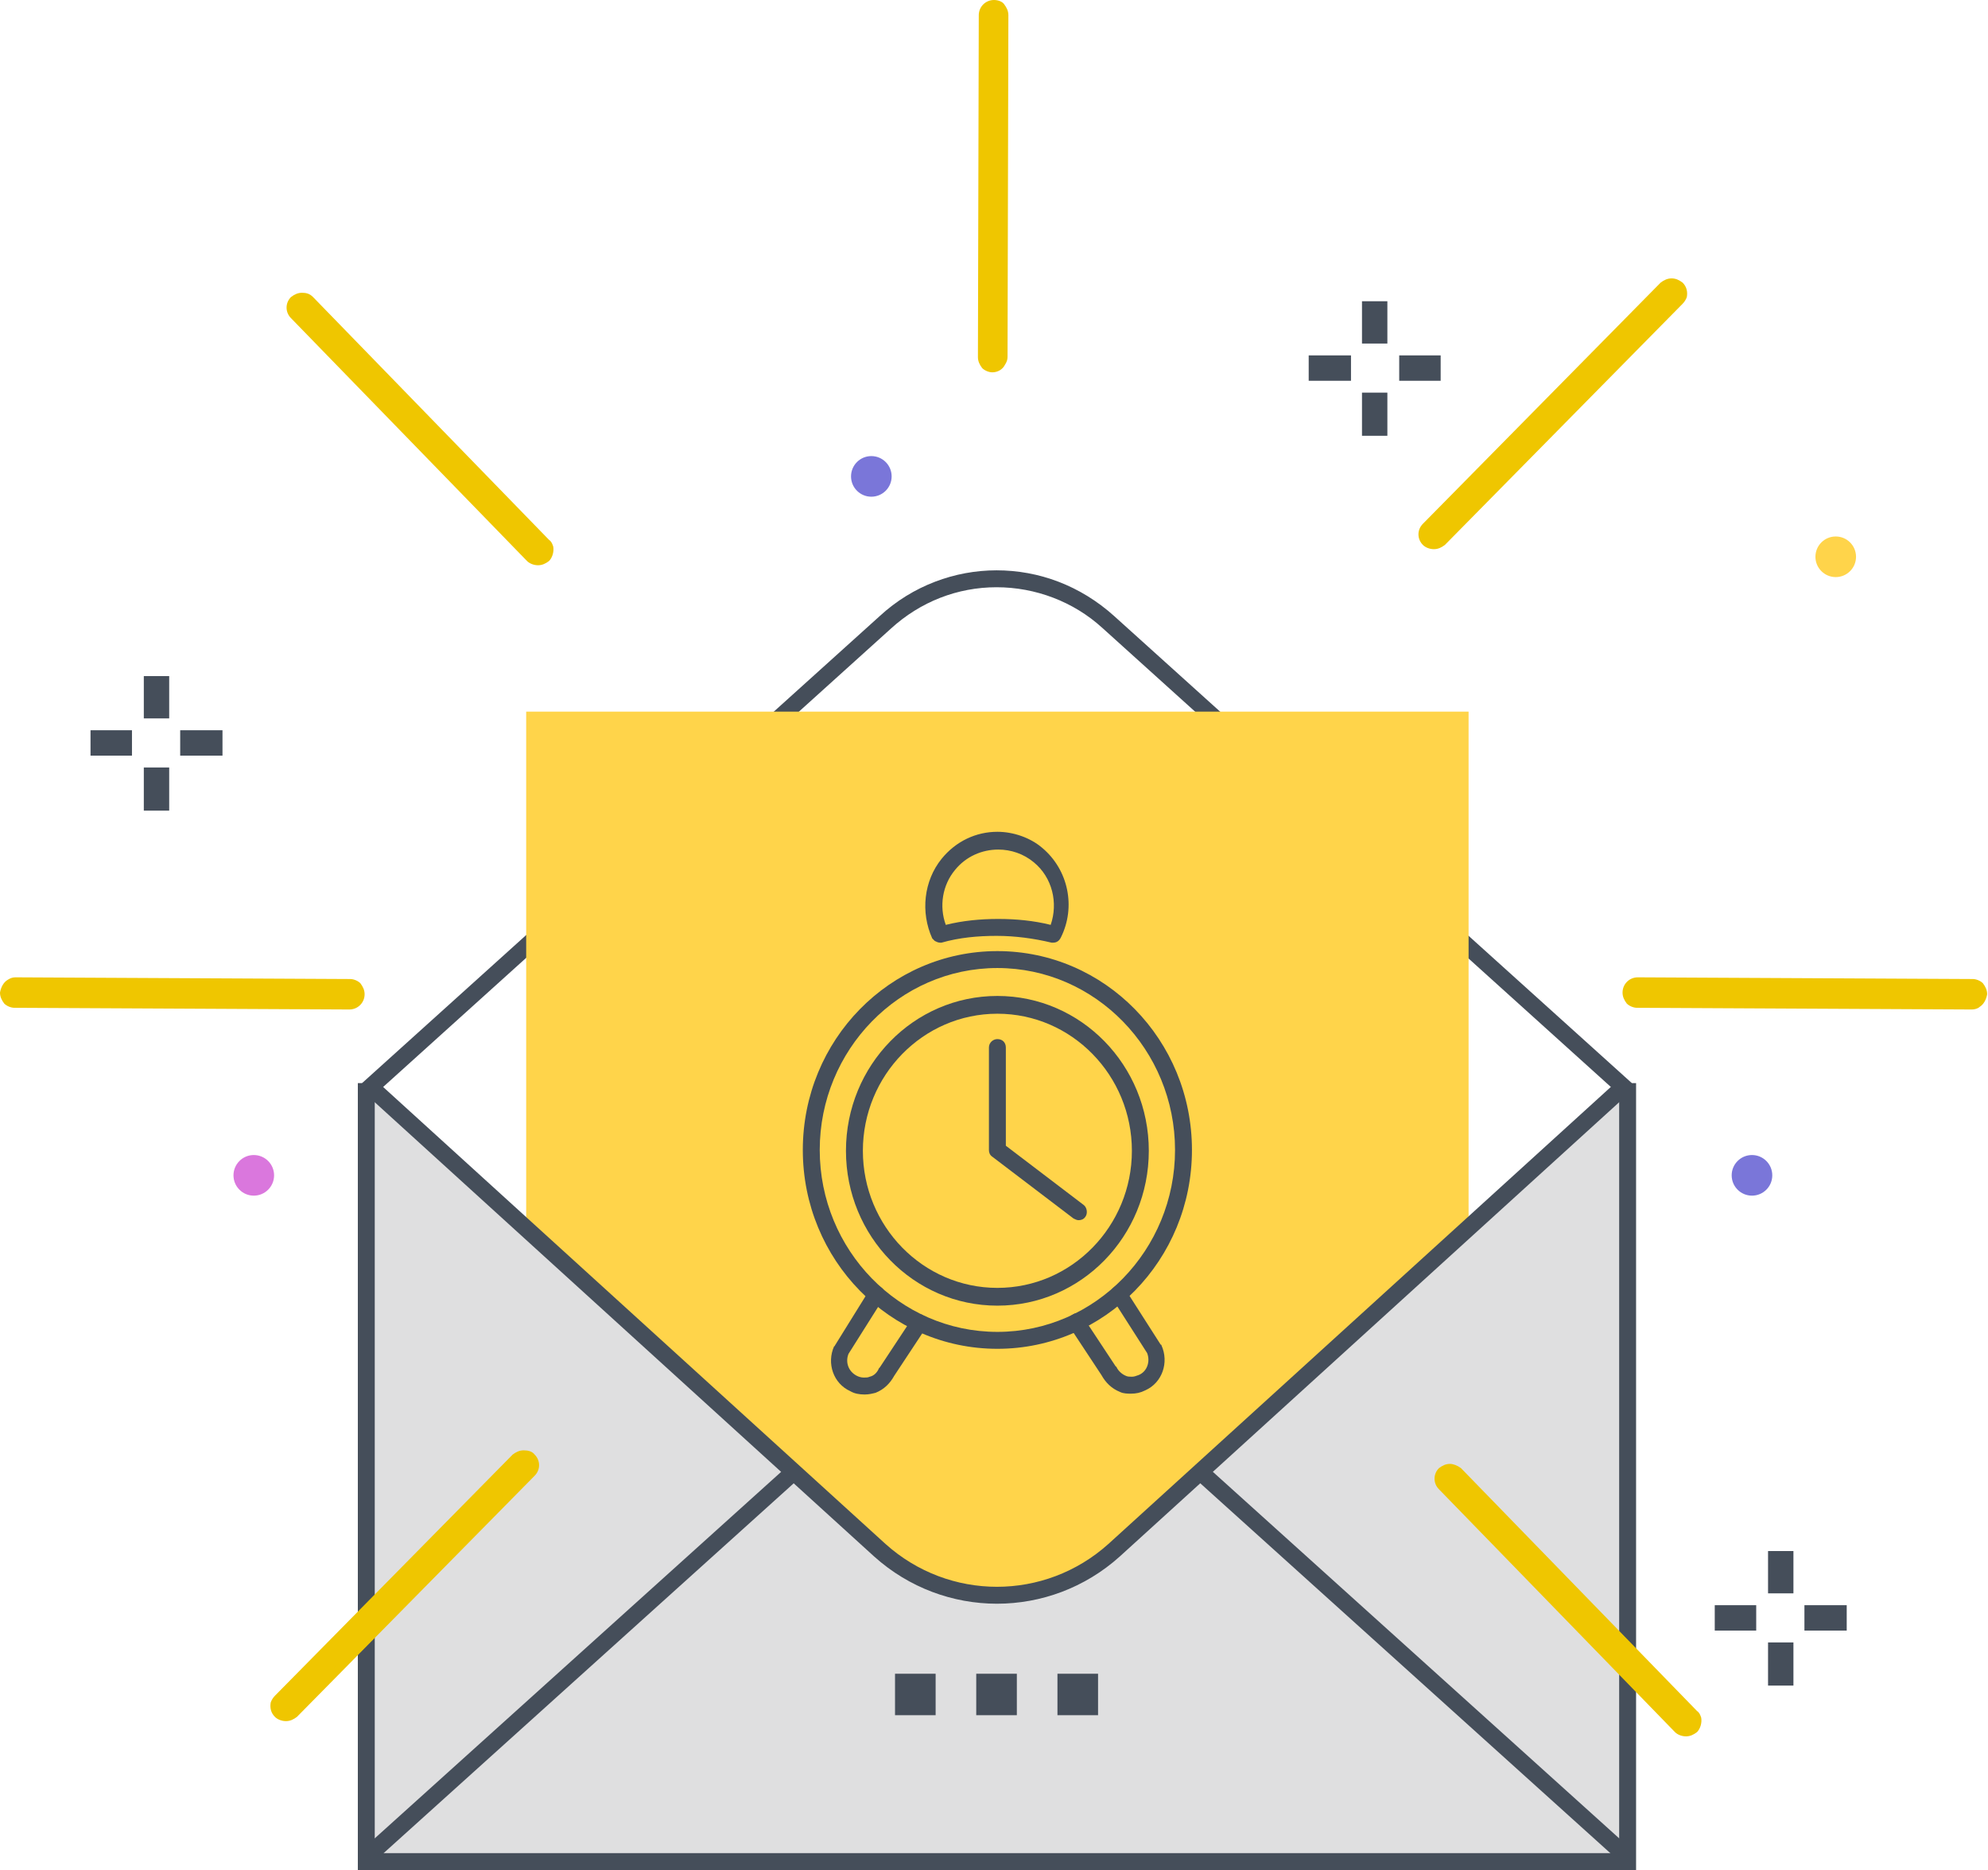 <?xml version="1.0" encoding="utf-8"?>
<!-- Generator: Adobe Illustrator 22.1.0, SVG Export Plug-In . SVG Version: 6.00 Build 0)  -->
<svg version="1.1" id="Layer_1" xmlns="http://www.w3.org/2000/svg" xmlns:xlink="http://www.w3.org/1999/xlink" x="0px" y="0px"
	 viewBox="0 0 235 221" style="enable-background:new 0 0 235 221;" xml:space="preserve">
<style type="text/css">
	.st0{fill:#454E5A;}
	.st1{fill:#FFD44A;}
	.st2{fill:#DFDFE0;}
	.st3{fill:none;stroke:#454E5A;stroke-width:2;stroke-miterlimit:10;}
	.st4{fill:#EFC600;}
	.st5{fill:#DA77DD;}
	.st6{fill:#7A76D9;}
	.st7{fill:none;stroke:#454E5A;stroke-width:3;stroke-miterlimit:10;}
</style>
<g>
	<path class="st0" d="M117.8,69.4c4.6,0,9.1,1.7,12.5,4.8l60.5,54.6V218H44.8v-89.1l60.5-54.6C108.8,71.1,113.2,69.4,117.8,69.4
		 M117.8,67.4c-4.9,0-9.9,1.8-13.8,5.4L42.8,128v92h150.1v-92l-61.2-55.2C127.7,69.2,122.8,67.4,117.8,67.4L117.8,67.4z"/>
</g>
<rect x="62.2" y="84.1" class="st1" width="111.4" height="107.1"/>
<g>
	<path class="st2" d="M42.8,128l0.5,91.5h149.1V128l-50.5,46c0,0-11.7,14.6-24.3,14.6c-11,0-24.1-14.4-24.1-14.4L42.8,128z"/>
</g>
<polyline class="st3" points="43.3,128 43.3,220 192.4,220 192.4,128 "/>
<path class="st3" d="M192.4,128l-60.7,55.2c-7.9,7.1-19.8,7.1-27.7,0L43.3,128"/>
<line class="st3" x1="192.4" y1="219.5" x2="141.5" y2="173.6"/>
<line class="st3" x1="94.1" y1="173.7" x2="43.3" y2="219.5"/>
<rect x="105.8" y="197.8" class="st0" width="4.8" height="4.9"/>
<rect x="115.4" y="197.8" class="st0" width="4.8" height="4.9"/>
<rect x="125" y="197.8" class="st0" width="4.8" height="4.9"/>
<g>
	<g>
		<g>
			<g>
				<path class="st0" d="M117.9,122.8c-0.5,0-1,0.4-1,1v12.1c0,0.3,0.1,0.6,0.4,0.8l9.6,7.3c0.2,0.1,0.4,0.2,0.6,0.2
					c0.3,0,0.6-0.1,0.8-0.4c0.3-0.4,0.2-1.1-0.2-1.4l-9.2-7v-11.6C118.9,123.2,118.5,122.8,117.9,122.8L117.9,122.8z"/>
			</g>
		</g>
		<g>
			<g>
				<path class="st0" d="M117.9,117.7c-9.9,0-17.9,8.2-17.9,18.3c0,10.1,8,18.3,17.9,18.3s17.9-8.2,17.9-18.3
					C135.8,125.9,127.8,117.7,117.9,117.7L117.9,117.7z M117.9,152.2c-8.8,0-15.9-7.3-15.9-16.2s7.1-16.2,15.9-16.2
					s15.9,7.3,15.9,16.2S126.7,152.2,117.9,152.2L117.9,152.2z"/>
			</g>
		</g>
	</g>
	<g>
		<g>
			<path class="st0" d="M117.9,98.3c-2.5,0-4.9,1.1-6.6,3.2c-2.1,2.6-2.5,6.3-1.1,9.4c0.1,0.1,0.2,0.2,0.3,0.3
				c0.2,0.1,0.4,0.2,0.6,0.2c0.1,0,0.2,0,0.2,0c2.1-0.6,4.3-0.8,6.5-0.8c2.2,0,4.4,0.3,6.5,0.8c0.1,0,0.2,0,0.2,0
				c0.4,0,0.7-0.2,0.9-0.6c1.8-3.6,0.9-8-2.2-10.6C121.8,99,119.8,98.3,117.9,98.3L117.9,98.3z M111.8,109.3
				c-0.8-2.2-0.4-4.7,1.1-6.5c1.3-1.6,3.2-2.4,5.1-2.4c1.5,0,3,0.5,4.2,1.5c2.2,1.8,2.9,4.8,2,7.4c-2-0.5-4.1-0.7-6.2-0.7
				C115.9,108.6,113.8,108.8,111.8,109.3L111.8,109.3z"/>
		</g>
	</g>
	<g>
		<g>
			<g>
				<path class="st0" d="M103.6,151.9c-0.3,0-0.6,0.2-0.8,0.5l-4.1,6.6c0,0,0,0.1-0.1,0.1c-0.9,2-0.1,4.4,1.9,5.3
					c0.5,0.3,1.1,0.4,1.7,0.4c0.5,0,0.9-0.1,1.3-0.2c1-0.4,1.7-1.1,2.2-2l3.5-5.3c0,0,0.1-0.1,0.1-0.1l0.2-0.5
					c0.2-0.5,0-1.1-0.5-1.3c-0.1-0.1-0.3-0.1-0.4-0.1c-0.4,0-0.7,0.2-0.9,0.6l-0.2,0.4l-3.5,5.3c0,0-0.1,0.1-0.1,0.1
					c-0.2,0.5-0.6,0.9-1.1,1c-0.2,0.1-0.4,0.1-0.7,0.1c-0.3,0-0.6-0.1-0.8-0.2c-1-0.5-1.4-1.6-1-2.6l4.1-6.5
					c0.3-0.5,0.2-1.1-0.3-1.4C103.9,152,103.8,151.9,103.6,151.9L103.6,151.9z"/>
			</g>
		</g>
		<g>
			<g>
				<g>
					<path class="st0" d="M132.3,151.9c-0.1,0-0.3,0-0.4,0.1c-0.5,0.2-0.7,0.8-0.5,1.3l0.2,0.4c0,0,0,0.1,0.1,0.1l3.9,6.1
						c0.4,1,0,2.2-1,2.6c-0.3,0.1-0.5,0.2-0.8,0.2c-0.2,0-0.5,0-0.7-0.1c-0.5-0.2-0.9-0.6-1.1-1c0,0,0-0.1-0.1-0.1l-3.5-5.3
						l-0.2-0.4c-0.2-0.4-0.5-0.6-0.9-0.6c-0.1,0-0.3,0-0.4,0.1c-0.5,0.2-0.7,0.8-0.5,1.3l0.2,0.5c0,0,0,0.1,0.1,0.1l3.5,5.3
						c0.5,0.9,1.2,1.6,2.2,2c0.4,0.2,0.9,0.2,1.3,0.2c0.6,0,1.1-0.1,1.7-0.4c2-0.9,2.8-3.3,1.9-5.3c0,0,0-0.1-0.1-0.1l-3.9-6.1
						l-0.2-0.4C133,152.2,132.7,151.9,132.3,151.9L132.3,151.9z"/>
				</g>
			</g>
		</g>
	</g>
	<g>
		<path class="st0" d="M117.9,114.4c11.6,0,21,9.7,21,21.5s-9.4,21.5-21,21.5s-21-9.7-21-21.5S106.3,114.4,117.9,114.4 M117.9,112.4
			c-12.7,0-23,10.5-23,23.5c0,13,10.3,23.5,23,23.5s23-10.5,23-23.5C140.9,122.9,130.6,112.4,117.9,112.4L117.9,112.4z"/>
	</g>
</g>
<g>
	<g>
		<path class="st4" d="M117.4,43.5c-0.3,0-0.7-0.1-0.9-0.4c-0.2-0.2-0.4-0.6-0.4-0.9l0.1-40.4c0-0.7,0.6-1.3,1.3-1.3
			c0.3,0,0.7,0.1,0.9,0.4c0.2,0.2,0.4,0.6,0.4,0.9l-0.1,40.4c0,0.2-0.1,0.5-0.2,0.7C118.3,43.3,117.9,43.5,117.4,43.5
			C117.4,43.5,117.4,43.5,117.4,43.5z"/>
		<path class="st4" d="M117.5,1C117.6,1,117.6,1,117.5,1c0.4,0,0.8,0.4,0.8,0.8l-0.1,40.4c0,0.2,0,0.3-0.1,0.4
			c-0.1,0.2-0.4,0.4-0.7,0.4c0,0,0,0,0,0c-0.4,0-0.8-0.4-0.8-0.8l0.1-40.4C116.8,1.4,117.1,1,117.5,1 M117.5,0c-1,0-1.8,0.8-1.8,1.8
			l-0.1,40.4c0,0.5,0.2,0.9,0.5,1.3c0.3,0.3,0.8,0.5,1.2,0.5c0.6,0,1.2-0.3,1.5-0.9c0.2-0.3,0.3-0.6,0.3-0.9l0.1-40.4
			c0-0.5-0.2-0.9-0.5-1.3C118.5,0.2,118,0,117.5,0C117.6,0,117.6,0,117.5,0L117.5,0z"/>
	</g>
</g>
<g>
	<g>
		<path class="st4" d="M193.6,118.6c-0.3,0-0.7-0.1-0.9-0.4c-0.2-0.2-0.4-0.6-0.4-0.9c0-0.7,0.6-1.3,1.3-1.3l39.6,0.2
			c0.3,0,0.7,0.1,0.9,0.4c0.2,0.2,0.4,0.6,0.4,0.9c0,0.5-0.2,0.9-0.6,1.1c-0.2,0.1-0.4,0.2-0.7,0.2
			C233.2,118.8,193.6,118.6,193.6,118.6z"/>
		<path class="st4" d="M193.6,116.5C193.6,116.5,193.6,116.5,193.6,116.5l39.6,0.2c0.4,0,0.8,0.4,0.8,0.8c0,0.3-0.2,0.5-0.4,0.7
			c-0.1,0.1-0.3,0.1-0.4,0.1c0,0,0,0,0,0l-39.6-0.2c-0.4,0-0.8-0.4-0.8-0.8C192.8,116.9,193.2,116.5,193.6,116.5 M193.6,115.5
			c-1,0-1.8,0.8-1.8,1.8c0,0.5,0.2,0.9,0.5,1.3c0.3,0.3,0.8,0.5,1.2,0.5l39.6,0.2c0.3,0,0.7-0.1,0.9-0.3c0.5-0.3,0.8-0.9,0.9-1.5
			c0-0.5-0.2-0.9-0.5-1.3c-0.3-0.3-0.8-0.5-1.2-0.5L193.6,115.5C193.6,115.5,193.6,115.5,193.6,115.5L193.6,115.5z"/>
	</g>
</g>
<g>
	<g>
		<path class="st4" d="M1.8,118.6c-0.3,0-0.7-0.1-0.9-0.4c-0.2-0.2-0.4-0.6-0.4-0.9c0-0.5,0.2-0.9,0.6-1.1c0.2-0.1,0.4-0.2,0.7-0.2
			l39.6,0.2c0.3,0,0.7,0.1,0.9,0.4c0.2,0.2,0.4,0.6,0.4,0.9c0,0.7-0.6,1.3-1.3,1.3C41.3,118.8,1.8,118.6,1.8,118.6z"/>
		<path class="st4" d="M1.8,116.5C1.8,116.5,1.8,116.5,1.8,116.5l39.6,0.2c0.4,0,0.8,0.4,0.8,0.8c0,0.4-0.3,0.8-0.8,0.8c0,0,0,0,0,0
			l-39.6-0.2c-0.4,0-0.8-0.4-0.8-0.8c0-0.3,0.2-0.5,0.4-0.7C1.5,116.5,1.6,116.5,1.8,116.5 M1.8,115.5c-0.3,0-0.6,0.1-0.9,0.3
			c-0.5,0.3-0.8,0.9-0.9,1.5c0,0.5,0.2,0.9,0.5,1.3c0.3,0.3,0.8,0.5,1.2,0.5l39.6,0.2c1,0,1.8-0.8,1.8-1.8c0-0.5-0.2-0.9-0.5-1.3
			c-0.3-0.3-0.8-0.5-1.2-0.5L1.8,115.5C1.8,115.5,1.8,115.5,1.8,115.5L1.8,115.5z"/>
	</g>
</g>
<ellipse class="st5" cx="30" cy="138.9" rx="2.4" ry="2.4"/>
<ellipse class="st1" cx="217" cy="65.8" rx="2.4" ry="2.4"/>
<ellipse class="st6" cx="207.1" cy="138.9" rx="2.4" ry="2.4"/>
<ellipse class="st6" cx="103" cy="56.3" rx="2.4" ry="2.4"/>
<g>
	<g>
		<g>
			<line class="st7" x1="18.5" y1="79.9" x2="18.5" y2="84.9"/>
		</g>
		<g>
			<line class="st7" x1="18.5" y1="90.7" x2="18.5" y2="95.8"/>
		</g>
	</g>
	<g>
		<g>
			<line class="st7" x1="10.7" y1="87.8" x2="15.6" y2="87.8"/>
		</g>
		<g>
			<line class="st7" x1="21.3" y1="87.8" x2="26.3" y2="87.8"/>
		</g>
	</g>
</g>
<g>
	<g>
		<g>
			<line class="st7" x1="162.5" y1="35.6" x2="162.5" y2="40.6"/>
		</g>
		<g>
			<line class="st7" x1="162.5" y1="46.4" x2="162.5" y2="51.5"/>
		</g>
	</g>
	<g>
		<g>
			<line class="st7" x1="154.7" y1="43.5" x2="159.7" y2="43.5"/>
		</g>
		<g>
			<line class="st7" x1="165.4" y1="43.5" x2="170.3" y2="43.5"/>
		</g>
	</g>
</g>
<g>
	<g>
		<g>
			<line class="st7" x1="210.5" y1="183.3" x2="210.5" y2="188.3"/>
		</g>
		<g>
			<line class="st7" x1="210.5" y1="194.1" x2="210.5" y2="199.2"/>
		</g>
	</g>
	<g>
		<g>
			<line class="st7" x1="202.7" y1="191.2" x2="207.6" y2="191.2"/>
		</g>
		<g>
			<line class="st7" x1="213.3" y1="191.2" x2="218.3" y2="191.2"/>
		</g>
	</g>
</g>
<g>
	<g>
		<g>
			<path class="st4" d="M63.6,66.3c-0.3,0-0.7-0.1-0.9-0.4L34.8,37.3c-0.5-0.5-0.5-1.3,0-1.8c0.2-0.2,0.6-0.4,0.9-0.4
				c0.3,0,0.7,0.1,0.9,0.4l27.9,28.7c0.2,0.2,0.3,0.4,0.3,0.6c0.1,0.4,0,0.9-0.3,1.2C64.3,66.2,63.9,66.3,63.6,66.3L63.6,66.3z"/>
			<path class="st4" d="M35.7,35.6c0.2,0,0.4,0.1,0.6,0.2l27.9,28.7c0.1,0.1,0.2,0.2,0.2,0.4c0.1,0.3,0,0.5-0.2,0.7
				c-0.2,0.2-0.3,0.2-0.5,0.2c-0.2,0-0.4-0.1-0.6-0.2L35.1,36.9c-0.3-0.3-0.3-0.8,0-1.1C35.3,35.6,35.5,35.6,35.7,35.6 M35.7,34.6
				c-0.5,0-0.9,0.2-1.3,0.5c-0.7,0.7-0.7,1.8,0,2.5l27.9,28.7c0.3,0.3,0.8,0.5,1.3,0.5c0.5,0,0.9-0.2,1.3-0.5
				c0.4-0.4,0.6-1.1,0.5-1.7c-0.1-0.3-0.2-0.6-0.5-0.8L37,35.1C36.6,34.7,36.2,34.6,35.7,34.6L35.7,34.6z"/>
		</g>
	</g>
	<g>
		<g>
			<path class="st4" d="M199.3,204.8c-0.3,0-0.7-0.1-0.9-0.4l-27.9-28.7c-0.5-0.5-0.5-1.3,0-1.8c0.2-0.2,0.6-0.4,0.9-0.4
				c0.3,0,0.7,0.1,0.9,0.4l27.9,28.7c0.2,0.2,0.3,0.4,0.3,0.6c0.1,0.4,0,0.9-0.3,1.2C199.9,204.7,199.6,204.8,199.3,204.8
				L199.3,204.8z"/>
			<path class="st4" d="M171.4,174c0.2,0,0.4,0.1,0.6,0.2l27.9,28.7c0.1,0.1,0.2,0.2,0.2,0.4c0.1,0.3,0,0.5-0.2,0.7
				c-0.2,0.2-0.3,0.2-0.5,0.2c-0.2,0-0.4-0.1-0.6-0.2l-27.9-28.7c-0.3-0.3-0.3-0.8,0-1.1C171,174.1,171.2,174,171.4,174 M171.4,173
				c-0.5,0-0.9,0.2-1.3,0.5c-0.7,0.7-0.7,1.8,0,2.5l27.9,28.7c0.3,0.3,0.8,0.5,1.3,0.5c0.5,0,0.9-0.2,1.3-0.5
				c0.4-0.4,0.6-1.1,0.5-1.7c-0.1-0.3-0.2-0.6-0.5-0.8l-27.9-28.7C172.3,173.2,171.8,173,171.4,173L171.4,173z"/>
		</g>
	</g>
	<g>
		<g>
			<path class="st4" d="M169.5,64.4c-0.3,0-0.7-0.1-0.9-0.4c-0.5-0.5-0.5-1.3,0-1.8l28.1-28.5c0.2-0.2,0.6-0.4,0.9-0.4
				c0.3,0,0.7,0.1,0.9,0.4c0.3,0.3,0.4,0.8,0.3,1.2c-0.1,0.2-0.2,0.4-0.3,0.6L170.4,64C170.2,64.3,169.8,64.4,169.5,64.4z"/>
			<path class="st4" d="M197.6,33.9c0.2,0,0.4,0.1,0.6,0.2c0.2,0.2,0.3,0.5,0.2,0.7c0,0.1-0.1,0.3-0.2,0.4L170,63.7
				c-0.2,0.2-0.3,0.2-0.5,0.2c-0.2,0-0.4-0.1-0.6-0.2c-0.3-0.3-0.3-0.8,0-1.1l28.1-28.5C197.2,33.9,197.4,33.9,197.6,33.9
				 M197.6,32.9c-0.5,0-0.9,0.2-1.3,0.5l-28.1,28.5c-0.7,0.7-0.7,1.8,0,2.5c0.3,0.3,0.8,0.5,1.3,0.5c0.5,0,0.9-0.2,1.3-0.5
				l28.1-28.5c0.2-0.2,0.4-0.5,0.5-0.8c0.1-0.6,0-1.2-0.5-1.7C198.5,33.1,198.1,32.9,197.6,32.9L197.6,32.9z"/>
		</g>
	</g>
	<g>
		<g>
			<path class="st4" d="M33.8,202.9c-0.3,0-0.7-0.1-0.9-0.4c-0.3-0.3-0.4-0.8-0.3-1.2c0.1-0.2,0.2-0.4,0.3-0.6L61,172.2
				c0.2-0.2,0.6-0.4,0.9-0.4c0.3,0,0.7,0.1,0.9,0.4c0.5,0.5,0.5,1.3,0,1.8l-28.1,28.5C34.5,202.8,34.2,202.9,33.8,202.9z"/>
			<path class="st4" d="M61.9,172.4c0.2,0,0.4,0.1,0.6,0.2c0.3,0.3,0.3,0.8,0,1.1l-28.1,28.5c-0.2,0.2-0.3,0.2-0.5,0.2
				c-0.2,0-0.4-0.1-0.6-0.2c-0.2-0.2-0.3-0.5-0.2-0.7c0-0.1,0.1-0.3,0.2-0.4l28.1-28.5C61.5,172.4,61.7,172.4,61.9,172.4
				 M61.9,171.4c-0.5,0-0.9,0.2-1.3,0.5l-28.1,28.5c-0.2,0.2-0.4,0.5-0.5,0.8c-0.1,0.6,0,1.2,0.5,1.7c0.3,0.3,0.8,0.5,1.3,0.5
				c0.5,0,0.9-0.2,1.3-0.5l28.1-28.5c0.7-0.7,0.7-1.8,0-2.5C62.9,171.5,62.4,171.4,61.9,171.4L61.9,171.4z"/>
		</g>
	</g>
</g>
</svg>
